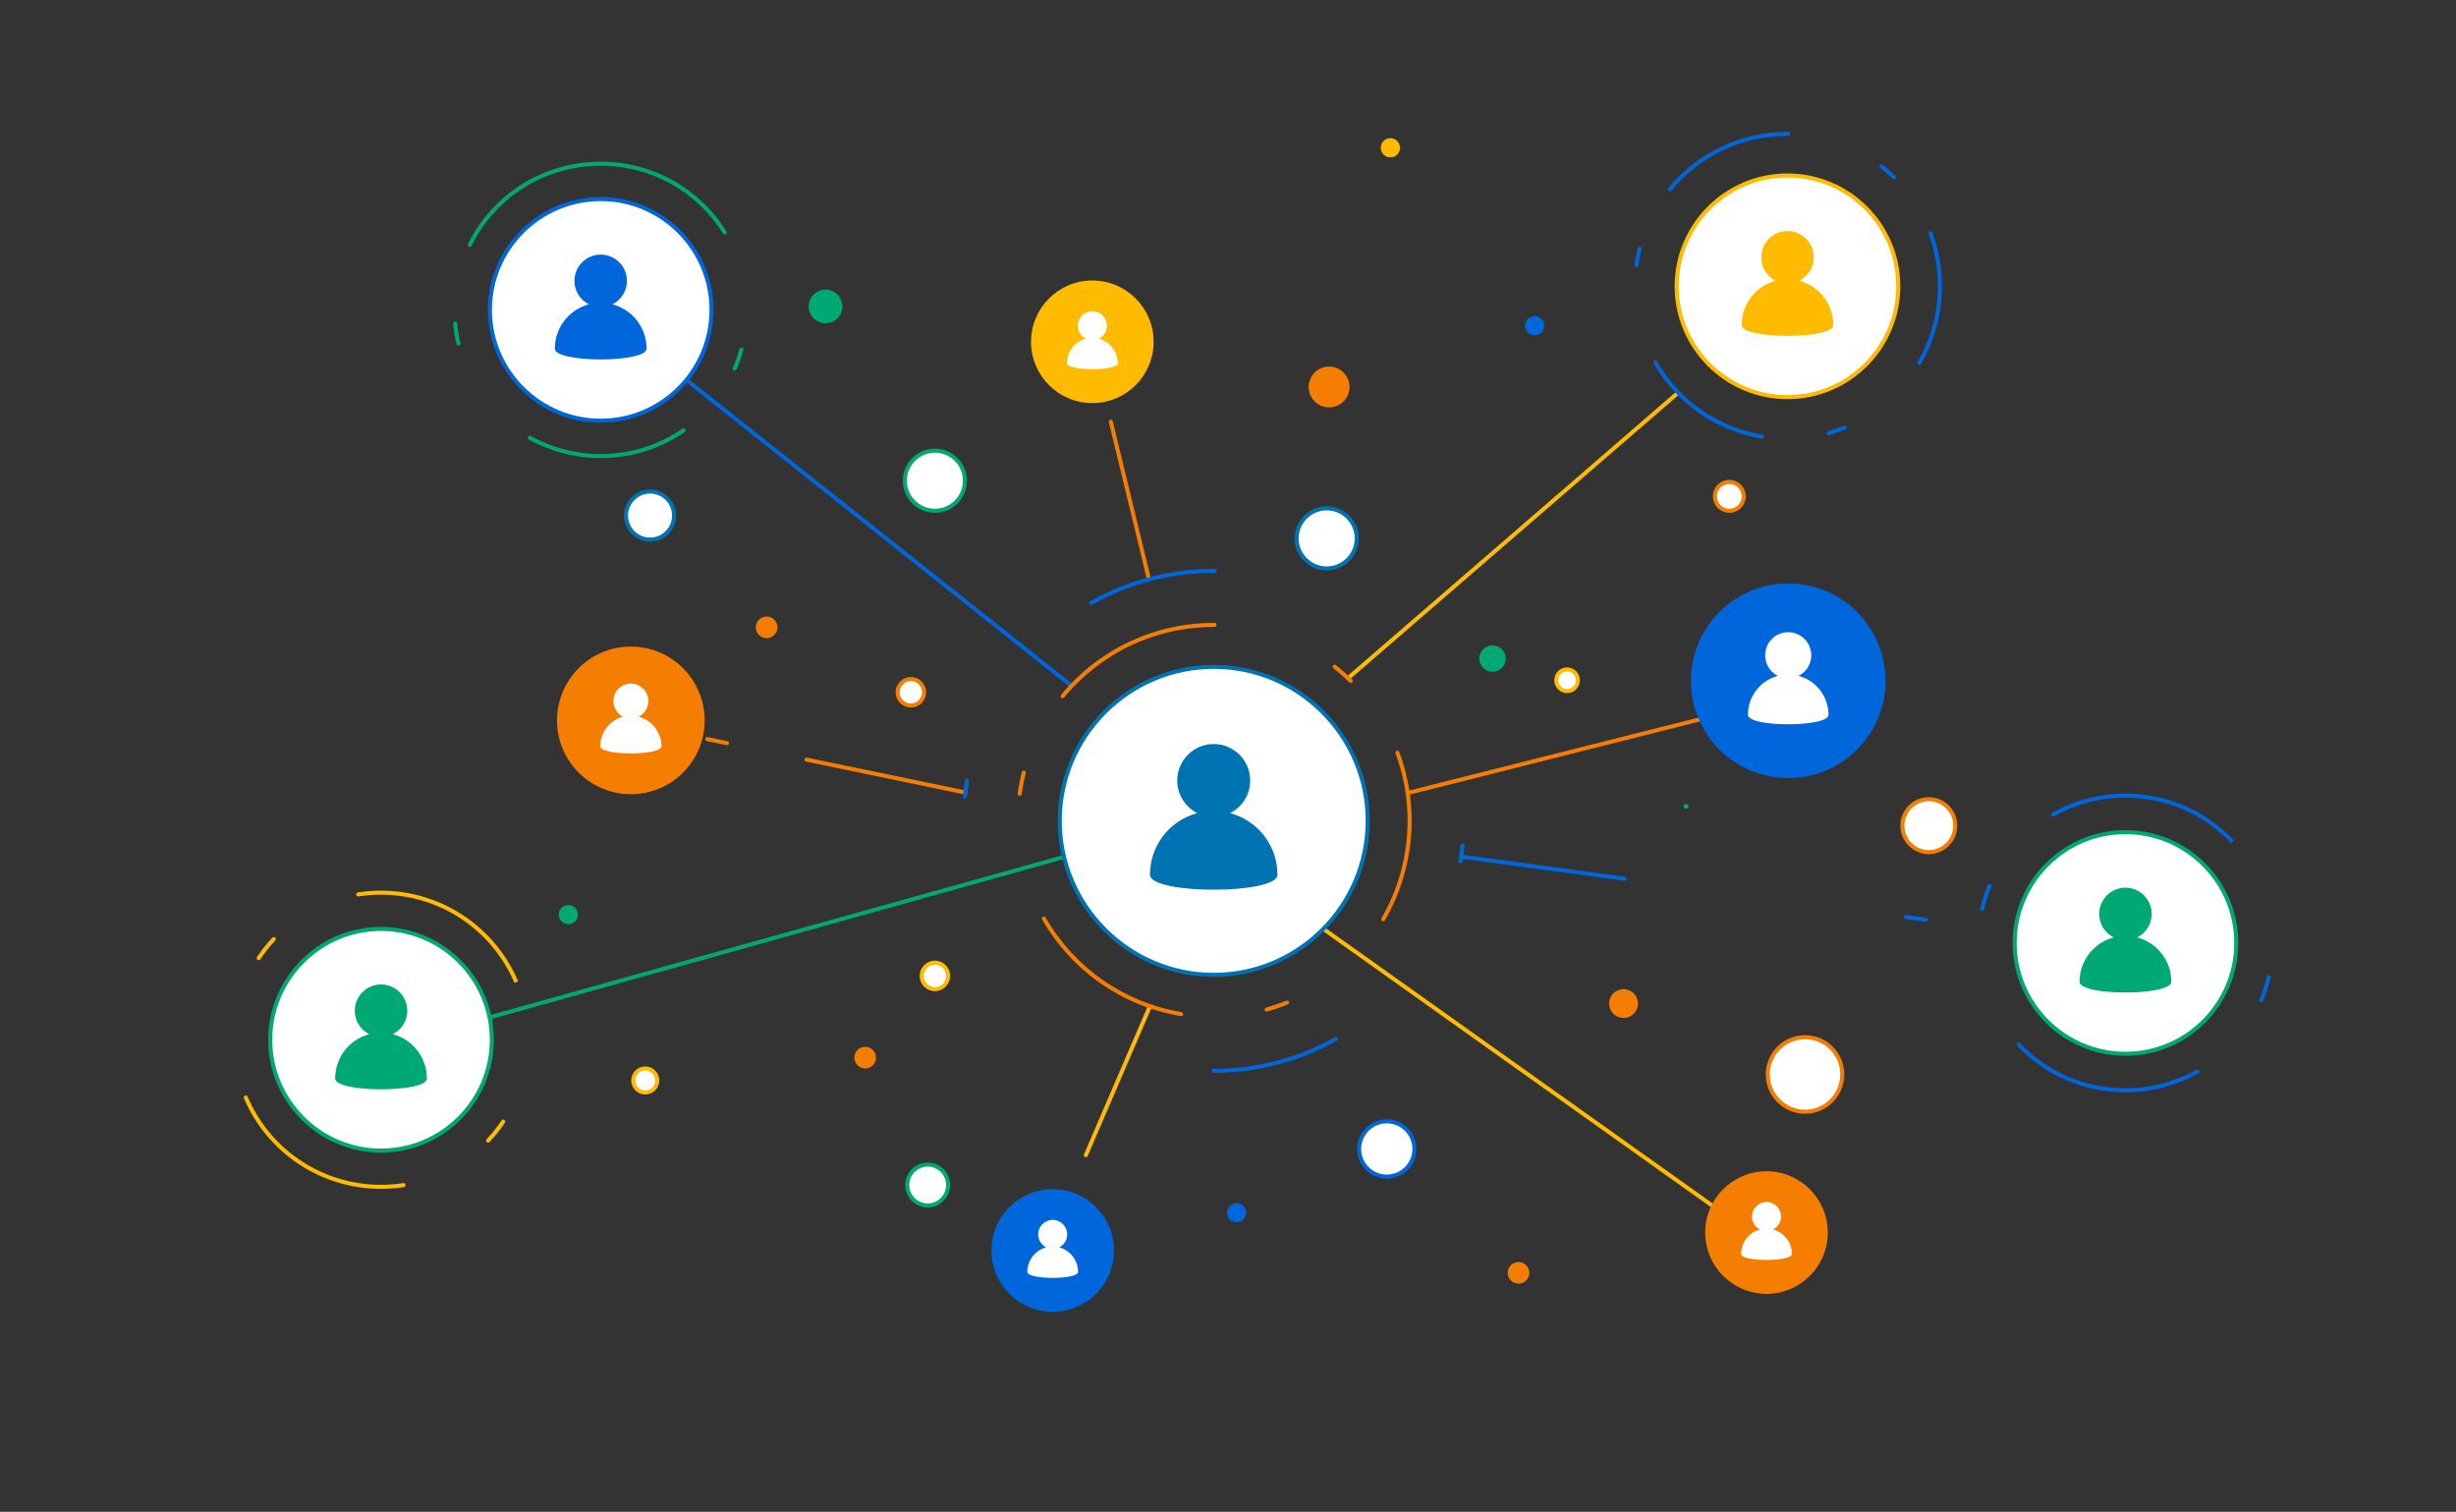 <?xml version="1.0" encoding="utf-8"?>
<!-- Generator: Adobe Illustrator 27.5.0, SVG Export Plug-In . SVG Version: 6.00 Build 0)  -->
<svg version="1.1" id="Layer_1" xmlns="http://www.w3.org/2000/svg" xmlns:xlink="http://www.w3.org/1999/xlink" x="0px" y="0px"
	 viewBox="0 0 2705 1665" style="enable-background:new 0 0 2705 1665;" xml:space="preserve">
<rect x="0" y="0" width="2705" height="1665" fill="#333333" stroke="none"/>
<g>
	<g>
		<path style="fill:#FFBB00;" d="M1484.619,749.193c-0.626,0-1.247-0.265-1.687-0.773c-0.807-0.931-0.705-2.342,0.226-3.149
			l363.294-314.168c0.931-0.813,2.342-0.706,3.149,0.225c0.807,0.932,0.706,2.342-0.225,3.148L1486.08,748.646
			C1485.657,749.013,1485.138,749.193,1484.619,749.193z"/>
	</g>
	<g>
		<path style="fill:#0066DB;" d="M2121.161,1015.185c-0.096,0-0.198-0.006-0.299-0.023l-22.131-3.013
			c-1.224-0.164-2.082-1.292-1.913-2.511c0.169-1.225,1.337-2.088,2.511-1.913l22.13,3.013c1.225,0.163,2.082,1.292,1.913,2.511
			C2123.22,1014.372,2122.261,1015.185,2121.161,1015.185z M1789.161,970.037c-0.096,0-0.198-0.005-0.299-0.023l-177.068-24.077
			c-1.224-0.163-2.082-1.292-1.913-2.511c0.164-1.219,1.23-2.128,2.511-1.913l177.068,24.078c1.224,0.163,2.082,1.292,1.913,2.511
			C1791.22,969.225,1790.261,970.037,1789.161,970.037z"/>
	</g>
	<g>
		<path style="fill:#00A873;" d="M541.706,1122.012c-0.977,0-1.873-0.649-2.15-1.631c-0.333-1.191,0.361-2.421,1.546-2.754
			l630.189-176.052c1.196-0.344,2.42,0.361,2.753,1.546c0.333,1.191-0.361,2.421-1.546,2.754L542.31,1121.928
			C542.107,1121.984,541.904,1122.012,541.706,1122.012z"/>
	</g>
	<g>
		<path style="fill:#0066DB;" d="M1180.375,757.658c-0.49,0-0.976-0.158-1.388-0.485L754.752,420.207
			c-0.965-0.767-1.128-2.173-0.361-3.137c0.773-0.971,2.184-1.123,3.138-0.361l424.235,336.965c0.964,0.767,1.129,2.172,0.361,3.137
			C1181.685,757.37,1181.03,757.658,1180.375,757.658z"/>
	</g>
	<g>
		<path style="fill:#FFBB00;" d="M1152.213,1376.001c-0.293,0-0.592-0.056-0.88-0.18c-1.134-0.491-1.659-1.806-1.174-2.934
			l8.385-19.484c0.491-1.14,1.794-1.665,2.934-1.173c1.134,0.49,1.659,1.806,1.173,2.934l-8.385,19.484
			C1153.9,1375.494,1153.076,1376.001,1152.213,1376.001z M1195.916,1274.444c-0.293,0-0.593-0.057-0.88-0.181
			c-1.134-0.49-1.659-1.806-1.174-2.934l70.635-164.146c0.491-1.134,1.8-1.67,2.934-1.174c1.134,0.491,1.659,1.806,1.174,2.934
			l-70.636,164.146C1197.603,1273.937,1196.779,1274.444,1195.916,1274.444z"/>
	</g>
	<g>
		<path style="fill:#F57E00;" d="M1063.211,875.048c-0.147,0-0.299-0.017-0.451-0.045l-174.986-36.226
			c-1.208-0.254-1.987-1.434-1.738-2.641c0.248-1.208,1.388-1.975,2.641-1.738l174.986,36.227c1.208,0.254,1.987,1.433,1.738,2.641
			C1065.18,874.32,1064.249,875.048,1063.211,875.048z M800.729,820.709c-0.147,0-0.299-0.017-0.451-0.045l-21.871-4.525
			c-1.207-0.254-1.986-1.434-1.737-2.641c0.248-1.202,1.416-1.964,2.641-1.738l21.871,4.526c1.208,0.254,1.987,1.433,1.738,2.641
			C802.698,819.981,801.767,820.709,800.729,820.709z"/>
	</g>
	<g>
		<path style="fill:#F57E00;" d="M1265.462,640.25c-1.01,0-1.924-0.689-2.172-1.71l-42.061-173.677
			c-0.288-1.196,0.446-2.404,1.648-2.697c1.179-0.265,2.404,0.452,2.697,1.648l42.061,173.677c0.288,1.196-0.446,2.404-1.648,2.697
			C1265.812,640.227,1265.637,640.25,1265.462,640.25z"/>
	</g>
	<g>
		<path style="fill:#F57E00;" d="M1552.528,875.048c-0.998,0-1.913-0.677-2.167-1.687c-0.299-1.196,0.424-2.409,1.62-2.714
			l416.973-105.135c1.185-0.31,2.415,0.423,2.714,1.619c0.299,1.197-0.423,2.409-1.62,2.715l-416.973,105.135
			C1552.89,875.026,1552.709,875.048,1552.528,875.048z"/>
	</g>
	<g>
		<path style="fill:#FFBB00;" d="M1925.122,1357.917c-0.451,0-0.902-0.136-1.292-0.412l-467.571-332.643
			c-1.01-0.717-1.241-2.11-0.531-3.114c0.728-1.016,2.133-1.23,3.115-0.531l467.571,332.643c1.01,0.716,1.241,2.11,0.53,3.115
			C1926.504,1357.589,1925.816,1357.917,1925.122,1357.917z"/>
	</g>
	<g>
		<path style="fill:#0066DB;" d="M2340.955,1203.002c-45.531,0-87.874-18.169-119.236-51.151c-0.841-0.886-0.897-2.376-0.022-3.228
			c0.88-0.852,2.201-0.926,3.058-0.068c0.051,0.05,0.265,0.282,0.31,0.338c30.403,31.966,71.594,49.639,115.89,49.639
			c27.373,0,54.385-7.031,78.118-20.331c1.089-0.604,2.443-0.22,3.041,0.852c0.604,1.078,0.22,2.438-0.852,3.041
			C2396.857,1195.774,2369.09,1203.002,2340.955,1203.002z M2490.436,1103.899c-0.288,0-0.587-0.056-0.869-0.175
			c-1.134-0.479-1.671-1.789-1.191-2.929c3.408-8.074,6.173-16.527,8.222-25.11c0.282-1.196,1.467-1.924,2.691-1.653
			c1.202,0.288,1.941,1.49,1.653,2.691c-2.104,8.82-4.948,17.504-8.447,25.81
			C2492.135,1103.386,2491.305,1103.899,2490.436,1103.899z M2183.039,1003.273c-0.169,0-0.339-0.023-0.514-0.062
			c-1.202-0.283-1.947-1.484-1.659-2.686c2.082-8.82,4.915-17.509,8.408-25.826c0.485-1.14,1.783-1.671,2.923-1.196
			c1.14,0.48,1.676,1.788,1.197,2.923c-3.397,8.097-6.151,16.55-8.183,25.127
			C2184.968,1002.579,2184.054,1003.273,2183.039,1003.273z M2457.195,928.552l1.659-1.501l-1.947,1.19
			c-30.504-32.095-71.702-49.768-116.002-49.768c-27.452,0-54.537,7.07-78.321,20.444c-1.061,0.615-2.432,0.225-3.042-0.852
			c-0.604-1.078-0.226-2.438,0.852-3.042c24.45-13.751,52.291-21.019,80.51-21.019c45.536,0,87.885,18.17,119.241,51.157
			l-1.292,1.891L2457.195,928.552z"/>
	</g>
	<g>
		<g>
			<path style="fill:#FFFFFF;" d="M2340.934,916.45L2340.934,916.45c-67.41,0-122.054,54.645-122.054,122.054
				c0,67.408,54.644,122.054,122.054,122.054l0,0c67.407,0,122.054-54.646,122.054-122.054
				C2462.987,971.095,2408.341,916.45,2340.934,916.45z"/>
			<path style="fill:#00A873;" d="M2340.933,1162.792c-68.531,0-124.286-55.755-124.286-124.286
				c0-68.537,55.755-124.292,124.286-124.292c68.537,0,124.292,55.755,124.292,124.292
				C2465.225,1107.037,2409.469,1162.792,2340.933,1162.792z M2340.933,918.684c-66.07,0-119.817,53.752-119.817,119.823
				c0,66.07,53.747,119.817,119.817,119.817c66.07,0,119.823-53.747,119.823-119.817
				C2460.755,972.436,2407.003,918.684,2340.933,918.684z"/>
		</g>
		<path style="fill:#00A873;" d="M2353.89,1032.376c9.505-4.752,15.97-14.532,15.97-25.805c0-15.969-12.986-28.954-28.954-28.954
			c-15.914,0-28.899,12.985-28.899,28.954c0,11.272,6.465,21.053,15.914,25.805c-21.604,5.692-37.519,25.418-37.519,48.847
			c0,15.803,101.064,15.803,101.064,0C2391.465,1057.794,2375.496,1038.067,2353.89,1032.376z"/>
	</g>
	<g>
		<path style="fill:#FFBB00;" d="M419.728,1309.322c-65.839,0-125.121-39.11-151.027-99.628c-0.485-1.134-0.011-2.561,1.123-3.047
			c1.139-0.485,2.398-0.079,2.883,1.055l-2.054,0.88l2.128-0.705c25.228,58.932,82.897,96.976,146.947,96.976
			c8.16,0,16.387-0.638,24.45-1.896c1.264-0.186,2.359,0.644,2.551,1.862c0.192,1.219-0.643,2.359-1.862,2.55
			C436.572,1308.667,428.119,1309.322,419.728,1309.322z M537.565,1258.408c-0.547,0-1.1-0.203-1.529-0.61
			c-0.903-0.847-0.942-2.257-0.096-3.154c6.016-6.393,11.539-13.339,16.42-20.635c0.683-1.027,2.071-1.292,3.098-0.615
			c1.027,0.682,1.304,2.071,0.615,3.098c-5.016,7.505-10.693,14.643-16.883,21.211
			C538.75,1258.171,538.157,1258.408,537.565,1258.408z M566.67,1082.666l2.071-0.841l-2.218,0.485
			c-25.228-58.938-82.897-96.981-146.947-96.981c-8.244,0-16.55,0.649-24.687,1.93c-1.247,0.181-2.365-0.643-2.556-1.857
			c-0.192-1.219,0.638-2.364,1.857-2.556c8.368-1.315,16.911-1.986,25.387-1.986c65.845,0,125.121,39.109,151.027,99.633
			l-1.862,1.331L566.67,1082.666z M284.952,1057.37c-0.429,0-0.857-0.124-1.241-0.378c-1.027-0.683-1.304-2.071-0.615-3.098
			c5.01-7.516,10.676-14.66,16.843-21.234c0.846-0.902,2.257-0.931,3.16-0.101c0.897,0.846,0.942,2.257,0.101,3.159
			c-5.998,6.394-11.516,13.345-16.392,20.658C286.38,1057.02,285.674,1057.37,284.952,1057.37z"/>
	</g>
	<g>
		<g>
			<path style="fill:#FFFFFF;" d="M419.651,1023.038L419.651,1023.038c-67.409,0-122.054,54.646-122.054,122.054
				c0,67.408,54.644,122.054,122.054,122.054l0,0c67.408,0,122.054-54.645,122.054-122.054
				C541.705,1077.684,487.059,1023.038,419.651,1023.038z"/>
			<path style="fill:#00A873;" d="M419.649,1269.383c-68.531,0-124.286-55.755-124.286-124.292
				c0-68.53,55.755-124.286,124.286-124.286c68.536,0,124.291,55.755,124.291,124.286
				C543.941,1213.627,488.185,1269.383,419.649,1269.383z M419.649,1025.274c-66.071,0-119.818,53.747-119.818,119.817
				c0,66.071,53.747,119.823,119.818,119.823c66.07,0,119.823-53.753,119.823-119.823
				C539.472,1079.021,485.719,1025.274,419.649,1025.274z"/>
		</g>
		<path style="fill:#00A873;" d="M432.608,1138.964c9.504-4.752,15.97-14.533,15.97-25.805c0-15.969-12.986-28.954-28.954-28.954
			c-15.914,0-28.899,12.985-28.899,28.954c0,11.272,6.465,21.052,15.914,25.805c-21.604,5.691-37.518,25.418-37.518,48.846
			c0,15.803,101.063,15.803,101.063,0C470.182,1164.382,454.214,1144.656,432.608,1138.964z"/>
	</g>
	<g>
		<path style="fill:#00A873;" d="M661.597,504.503c-27.734,0-55.123-7.082-79.207-20.472c-1.078-0.598-1.467-1.958-0.869-3.036
			c0.593-1.083,1.952-1.473,3.036-0.869c23.423,13.023,50.062,19.908,77.04,19.908c32.361,0,63.492-9.672,90.03-27.976
			c1.016-0.689,2.404-0.446,3.109,0.57c0.7,1.016,0.446,2.41-0.57,3.109C726.877,494.555,694.866,504.503,661.597,504.503z
			 M809.086,408.154c-0.299,0-0.604-0.062-0.897-0.192c-1.128-0.491-1.642-1.811-1.145-2.94c2.951-6.732,5.445-13.701,7.409-20.715
			c0.333-1.185,1.546-1.879,2.754-1.546c1.185,0.333,1.879,1.563,1.546,2.753c-2.015,7.212-4.582,14.383-7.624,21.301
			C810.761,407.657,809.943,408.154,809.086,408.154z M504.887,380.556c-1.016,0-1.93-0.694-2.172-1.721
			c-1.727-7.296-2.951-14.812-3.645-22.334c-0.113-1.224,0.79-2.314,2.02-2.426c1.253-0.107,2.314,0.79,2.426,2.02
			c0.677,7.313,1.868,14.62,3.544,21.713c0.282,1.202-0.457,2.404-1.659,2.686C505.226,380.533,505.057,380.556,504.887,380.556z
			 M517.398,271.838c-0.339,0-0.677-0.073-0.993-0.237c-1.106-0.548-1.557-1.891-1.004-2.991
			c27.818-55.857,83.839-90.56,146.196-90.56c56.659,0,108.442,28.716,138.511,76.82c0.655,1.049,0.333,2.426-0.711,3.081
			c-1.043,0.637-2.431,0.333-3.081-0.711c-29.246-46.789-79.607-74.72-134.719-74.72c-60.654,0-115.139,33.749-142.201,88.077
			C519.006,271.381,518.216,271.838,517.398,271.838z"/>
	</g>
	<g>
		<g>
			<path style="fill:#FFFFFF;" d="M661.598,219.221L661.598,219.221c-67.41,0-122.054,54.645-122.054,122.054
				c0,67.408,54.644,122.054,122.054,122.054l0,0c67.407,0,122.054-54.645,122.054-122.054
				C783.651,273.866,729.005,219.221,661.598,219.221z"/>
			<path style="fill:#0066DB;" d="M661.597,465.563c-68.53,0-124.286-55.755-124.286-124.286
				c0-68.537,55.755-124.292,124.286-124.292c68.536,0,124.292,55.755,124.292,124.292
				C785.889,409.807,730.133,465.563,661.597,465.563z M661.597,221.454c-66.071,0-119.817,53.752-119.817,119.823
				c0,66.07,53.746,119.817,119.817,119.817s119.823-53.747,119.823-119.817C781.419,275.206,727.667,221.454,661.597,221.454z"/>
		</g>
		<path style="fill:#0066DB;" d="M674.555,335.147c9.505-4.752,15.97-14.533,15.97-25.805c0-15.969-12.986-28.954-28.954-28.954
			c-15.914,0-28.899,12.985-28.899,28.954c0,11.272,6.465,21.053,15.914,25.805c-21.605,5.691-37.519,25.418-37.519,48.846
			c0,15.803,101.063,15.803,101.063,0C712.129,360.565,696.161,340.838,674.555,335.147z"/>
	</g>
	<g>
		<path style="fill:#0066DB;" d="M1940.735,483.129c-0.118,0-0.243-0.012-0.367-0.034c-50.197-8.408-93.635-38.63-119.174-82.908
			c-0.615-1.072-0.249-2.438,0.818-3.053c1.083-0.615,2.438-0.248,3.052,0.818c24.867,43.121,67.166,72.548,116.037,80.741
			c1.219,0.203,2.042,1.354,1.834,2.567C1942.755,482.356,1941.807,483.129,1940.735,483.129z M2014.034,479.246
			c-0.976,0-1.873-0.649-2.15-1.631c-0.333-1.191,0.361-2.421,1.546-2.754c5.801-1.62,11.607-3.6,17.272-5.88
			c1.163-0.474,2.444,0.096,2.906,1.236c0.463,1.145-0.09,2.449-1.235,2.906c-5.818,2.342-11.782,4.374-17.735,6.038
			C2014.435,479.218,2014.231,479.246,2014.034,479.246z M2113.904,401.879c-0.384,0-0.773-0.096-1.123-0.305
			c-1.067-0.62-1.428-1.986-0.807-3.053c14.643-25.155,22.385-53.933,22.39-83.224c0-19.829-3.465-39.212-10.292-57.618
			c-0.429-1.157,0.158-2.444,1.314-2.872c1.168-0.435,2.444,0.158,2.872,1.315c7.014,18.908,10.574,38.816,10.574,59.175
			c-0.006,30.081-7.957,59.638-23,85.47C2115.422,401.479,2114.671,401.879,2113.904,401.879z M1802.365,294.312
			c-0.102,0-0.203-0.005-0.31-0.023c-1.219-0.169-2.071-1.298-1.901-2.522c0.863-6.19,2.071-12.375,3.589-18.384
			c0.31-1.191,1.552-1.896,2.714-1.62c1.197,0.305,1.919,1.518,1.62,2.714c-1.484,5.852-2.658,11.878-3.499,17.91
			C1804.425,293.506,1803.465,294.312,1802.365,294.312z M1839.122,210.71c-0.503,0-1.005-0.169-1.422-0.514
			c-0.954-0.784-1.083-2.189-0.299-3.143c32.479-39.341,80.329-61.906,131.283-61.906l0.66,0.006c1.235,0,2.234,0.998,2.234,2.234
			c0,1.236-0.999,2.234-2.234,2.234l-0.717-0.006c-49.56,0-96.151,21.973-127.784,60.281
			C1840.402,210.434,1839.765,210.71,1839.122,210.71z M2086.182,197.574c-0.565,0-1.129-0.214-1.563-0.637
			c-4.345-4.26-8.961-8.306-13.712-12.03c-0.971-0.762-1.14-2.167-0.384-3.137c0.767-0.976,2.172-1.129,3.137-0.384
			c4.881,3.826,9.621,7.984,14.084,12.358c0.88,0.863,0.897,2.279,0.033,3.16C2087.339,197.348,2086.763,197.574,2086.182,197.574z"
			/>
	</g>
	<g>
		<g>
			<path style="fill:#FFFFFF;" d="M1968.688,193.243L1968.688,193.243c-67.41,0-122.054,54.645-122.054,122.054
				c0,67.409,54.644,122.054,122.054,122.054l0,0c67.407,0,122.054-54.646,122.054-122.054
				C2090.741,247.889,2036.095,193.243,1968.688,193.243z"/>
			<path style="fill:#FFBB00;" d="M1968.689,439.584c-68.536,0-124.292-55.755-124.292-124.286
				c0-68.537,55.756-124.292,124.292-124.292c68.53,0,124.286,55.756,124.286,124.292
				C2092.975,383.828,2037.22,439.584,1968.689,439.584z M1968.689,195.475c-66.071,0-119.823,53.752-119.823,119.823
				c0,66.07,53.752,119.817,119.823,119.817c66.07,0,119.817-53.747,119.817-119.817
				C2088.506,249.227,2034.76,195.475,1968.689,195.475z"/>
		</g>
		<path style="fill:#FFBB00;" d="M1981.645,309.168c9.504-4.752,15.97-14.532,15.97-25.804c0-15.969-12.986-28.954-28.954-28.954
			c-15.914,0-28.899,12.985-28.899,28.954c0,11.272,6.465,21.053,15.913,25.804c-21.604,5.691-37.519,25.418-37.519,48.847
			c0,15.803,101.063,15.803,101.063,0C2019.219,334.586,2003.25,314.86,1981.645,309.168z"/>
	</g>
	<g>
		<path style="fill:#F57E00;" d="M694.782,712.084L694.782,712.084c-44.903,0-81.302,36.4-81.302,81.303
			c0,44.902,36.399,81.303,81.302,81.303l0,0c44.902,0,81.303-36.401,81.303-81.303
			C776.085,748.484,739.684,712.084,694.782,712.084z"/>
		<path style="fill:#FFFFFF;" d="M703.414,789.304c6.331-3.165,10.638-9.68,10.638-17.189c0-10.638-8.65-19.287-19.287-19.287
			c-10.601,0-19.251,8.65-19.251,19.287c0,7.509,4.307,14.023,10.601,17.189c-14.391,3.791-24.992,16.932-24.992,32.538
			c0,10.527,67.321,10.527,67.321,0C728.443,806.236,717.806,793.095,703.414,789.304z"/>
	</g>
	<g>
		<path style="fill:#FFBB00;" d="M1203.077,308.919L1203.077,308.919c-37.284,0-67.508,30.224-67.508,67.508
			s30.224,67.508,67.508,67.508l0,0c37.283,0,67.508-30.224,67.508-67.508S1240.359,308.919,1203.077,308.919z"/>
		<path style="fill:#FFFFFF;" d="M1210.243,373.037c5.257-2.628,8.832-8.038,8.832-14.272c0-8.832-7.182-16.015-16.014-16.015
			c-8.802,0-15.985,7.182-15.985,16.015c0,6.235,3.576,11.644,8.802,14.272c-11.949,3.148-20.751,14.059-20.751,27.017
			c0,8.741,55.898,8.741,55.898,0C1231.025,387.096,1222.193,376.185,1210.243,373.037z"/>
	</g>
	<g>
		<path style="fill:#0066DB;" d="M1159.41,1309.649L1159.41,1309.649c-37.284,0-67.508,30.224-67.508,67.508
			c0,37.283,30.224,67.508,67.508,67.508l0,0c37.283,0,67.508-30.225,67.508-67.508
			C1226.918,1339.873,1196.693,1309.649,1159.41,1309.649z"/>
		<path style="fill:#FFFFFF;" d="M1166.577,1373.767c5.257-2.628,8.833-8.038,8.833-14.272c0-8.833-7.183-16.014-16.015-16.014
			c-8.802,0-15.984,7.182-15.984,16.014c0,6.235,3.575,11.644,8.802,14.272c-11.95,3.148-20.752,14.059-20.752,27.017
			c0,8.741,55.898,8.741,55.898,0C1187.359,1387.826,1178.527,1376.915,1166.577,1373.767z"/>
	</g>
	<g>
		<path style="fill:#F57E00;" d="M1945.577,1289.924L1945.577,1289.924c-37.284,0-67.508,30.224-67.508,67.508
			c0,37.283,30.224,67.508,67.508,67.508l0,0c37.283,0,67.508-30.224,67.508-67.508
			C2013.086,1320.148,1982.86,1289.924,1945.577,1289.924z"/>
		<path style="fill:#FFFFFF;" d="M1952.744,1354.042c5.257-2.628,8.833-8.038,8.833-14.273c0-8.832-7.183-16.015-16.015-16.015
			c-8.802,0-15.984,7.182-15.984,16.015c0,6.235,3.576,11.644,8.802,14.273c-11.95,3.148-20.752,14.059-20.752,27.017
			c0,8.741,55.898,8.741,55.898,0C1973.526,1368.101,1964.694,1357.19,1952.744,1354.042z"/>
	</g>
	<g>
		<path style="fill:#0066DB;" d="M1969.504,642.528L1969.504,642.528c-59.208,0-107.203,47.996-107.203,107.203
			c0,59.207,47.995,107.203,107.203,107.203l0,0c59.206,0,107.203-47.997,107.203-107.203
			C2076.707,690.524,2028.71,642.528,1969.504,642.528z"/>
		<path style="fill:#FFFFFF;" d="M1980.884,744.349c8.348-4.174,14.027-12.764,14.027-22.665c0-14.026-11.406-25.431-25.431-25.431
			c-13.978,0-25.383,11.405-25.383,25.431c0,9.9,5.679,18.491,13.977,22.665c-18.975,4.999-32.954,22.325-32.954,42.903
			c0,13.88,88.767,13.88,88.767,0C2013.887,766.674,1999.861,749.347,1980.884,744.349z"/>
	</g>
	<path style="fill:#F57E00;" d="M1486.345,426.168c0,12.428-10.075,22.503-22.502,22.503c-12.428,0-22.503-10.075-22.503-22.503
		c0-12.428,10.075-22.502,22.503-22.502C1476.27,403.666,1486.345,413.741,1486.345,426.168z"/>
	<path style="fill:#F57E00;" d="M964.814,1164.783c0,6.579-5.334,11.913-11.913,11.913s-11.913-5.334-11.913-11.913
		c0-6.58,5.333-11.913,11.913-11.913S964.814,1158.204,964.814,1164.783z"/>
	<path style="fill:#F57E00;" d="M856.272,690.905c0,6.58-5.334,11.913-11.913,11.913c-6.58,0-11.913-5.334-11.913-11.913
		c0-6.579,5.334-11.913,11.913-11.913C850.938,678.992,856.272,684.326,856.272,690.905z"/>
	<path style="fill:#F57E00;" d="M1804.028,1105.218c0,8.772-7.112,15.884-15.884,15.884c-8.773,0-15.884-7.112-15.884-15.884
		c0-8.773,7.111-15.885,15.884-15.885C1796.917,1089.333,1804.028,1096.445,1804.028,1105.218z"/>
	<path style="fill:#00A873;" d="M1859.623,888.133c0,1.462-1.185,2.648-2.648,2.648c-1.462,0-2.647-1.185-2.647-2.648
		c0-1.462,1.186-2.648,2.647-2.648C1858.438,885.486,1859.623,886.672,1859.623,888.133z"/>
	<path style="fill:#00A873;" d="M1658.424,725.321c0,8.041-6.52,14.56-14.561,14.56s-14.56-6.519-14.56-14.56
		c0-8.042,6.519-14.561,14.56-14.561S1658.424,717.279,1658.424,725.321z"/>
	<circle style="fill:#0066DB;" cx="1690.192" cy="358.66" r="10.59"/>
	<circle style="fill:#00A873;" cx="909.219" cy="337.481" r="18.532"/>
	<path style="fill:#00A873;" d="M636.54,1007.265c0,5.848-4.741,10.589-10.59,10.589c-5.848,0-10.59-4.741-10.59-10.589
		c0-5.849,4.742-10.59,10.59-10.59C631.799,996.676,636.54,1001.416,636.54,1007.265z"/>
	<path style="fill:#0066DB;" d="M1372.508,1335.538c0,5.848-4.741,10.589-10.59,10.589c-5.849,0-10.59-4.741-10.59-10.589
		c0-5.849,4.741-10.59,10.59-10.59C1367.767,1324.949,1372.508,1329.69,1372.508,1335.538z"/>
	
		<ellipse transform="matrix(0.214 -0.977 0.977 0.214 -56.323 2736.055)" style="fill:#F57E00;" cx="1672.984" cy="1403.046" rx="11.913" ry="11.913"/>
	<circle style="fill:#FFBB00;" cx="1531.35" cy="162.755" r="10.59"/>
	<g>
		
			<ellipse transform="matrix(0.924 -0.383 0.383 0.924 -64.203 770.478)" style="fill:#FFFFFF;" cx="1904.628" cy="546.624" rx="15.884" ry="15.884"/>
		<path style="fill:#F57E00;" d="M1904.628,564.745c-9.988,0-18.119-8.132-18.119-18.119s8.131-18.118,18.119-18.118
			s18.119,8.131,18.119,18.118S1914.615,564.745,1904.628,564.745z M1904.628,532.976c-7.528,0-13.65,6.122-13.65,13.65
			c0,7.528,6.122,13.65,13.65,13.65c7.527,0,13.65-6.122,13.65-13.65C1918.277,539.099,1912.155,532.976,1904.628,532.976z"/>
	</g>
	<g>
		<path style="fill:#FFFFFF;" d="M723.903,1189.933c0,7.311-5.926,13.237-13.237,13.237s-13.237-5.927-13.237-13.237
			c0-7.31,5.927-13.236,13.237-13.236S723.903,1182.623,723.903,1189.933z"/>
		<path style="fill:#FFBB00;" d="M710.666,1205.406c-8.532,0-15.472-6.94-15.472-15.472s6.94-15.472,15.472-15.472
			c8.532,0,15.472,6.94,15.472,15.472S719.198,1205.406,710.666,1205.406z M710.666,1178.93c-6.066,0-11.003,4.937-11.003,11.003
			s4.937,11.003,11.003,11.003c6.066,0,11.003-4.937,11.003-11.003S716.732,1178.93,710.666,1178.93z"/>
	</g>
	<g>
		<path style="fill:#FFFFFF;" d="M1044.235,1305.093c0,12.428-10.075,22.502-22.502,22.502c-12.428,0-22.503-10.075-22.503-22.502
			s10.075-22.502,22.503-22.502C1034.16,1282.591,1044.235,1292.666,1044.235,1305.093z"/>
		<path style="fill:#00A873;" d="M1021.731,1329.833c-13.639,0-24.738-11.099-24.738-24.737c0-13.639,11.099-24.738,24.738-24.738
			c13.638,0,24.737,11.099,24.737,24.738C1046.469,1318.734,1035.369,1329.833,1021.731,1329.833z M1021.731,1284.827
			c-11.178,0-20.268,9.091-20.268,20.269c0,11.178,9.09,20.269,20.268,20.269c11.178,0,20.269-9.091,20.269-20.269
			C1042,1293.917,1032.909,1284.827,1021.731,1284.827z"/>
	</g>
	<g>
		<circle style="fill:#FFFFFF;" cx="715.961" cy="567.802" r="26.474"/>
		<path style="fill:#0073B3;" d="M715.958,596.513c-15.828,0-28.705-12.882-28.705-28.71c0-15.828,12.877-28.71,28.705-28.71
			c15.828,0,28.71,12.882,28.71,28.71C744.669,583.631,731.786,596.513,715.958,596.513z M715.958,543.562
			c-13.362,0-24.235,10.873-24.235,24.241c0,13.367,10.873,24.241,24.235,24.241c13.368,0,24.241-10.874,24.241-24.241
			C740.199,554.436,729.326,543.562,715.958,543.562z"/>
	</g>
	<g>
		<path style="fill:#FFFFFF;" d="M1062.766,529.416c0,18.276-14.816,33.092-33.092,33.092c-18.276,0-33.093-14.816-33.093-33.092
			c0-18.276,14.816-33.092,33.093-33.092C1047.951,496.323,1062.766,511.139,1062.766,529.416z"/>
		<path style="fill:#00A873;" d="M1029.676,564.745c-19.479,0-35.329-15.851-35.329-35.329c0-19.479,15.851-35.329,35.329-35.329
			s35.323,15.85,35.323,35.329C1064.999,548.894,1049.155,564.745,1029.676,564.745z M1029.676,498.556
			c-17.018,0-30.86,13.841-30.86,30.86s13.842,30.86,30.86,30.86c17.012,0,30.854-13.841,30.854-30.86
			S1046.689,498.556,1029.676,498.556z"/>
	</g>
	<g>
		<path style="fill:#FFFFFF;" d="M1494.287,592.952c0,18.277-14.816,33.092-33.092,33.092s-33.092-14.816-33.092-33.092
			c0-18.276,14.816-33.092,33.092-33.092S1494.287,574.676,1494.287,592.952z"/>
		<path style="fill:#0073B3;" d="M1461.196,628.282c-19.479,0-35.329-15.851-35.329-35.329c0-19.479,15.85-35.329,35.329-35.329
			c19.479,0,35.323,15.85,35.323,35.329C1496.519,612.431,1480.675,628.282,1461.196,628.282z M1461.196,562.093
			c-17.018,0-30.86,13.841-30.86,30.86c0,17.018,13.842,30.86,30.86,30.86c17.012,0,30.854-13.841,30.854-30.86
			C1492.05,575.934,1478.208,562.093,1461.196,562.093z"/>
	</g>
	<g>
		<path style="fill:#FFFFFF;" d="M2153.481,909.313c0,16.083-13.038,29.121-29.121,29.121c-16.083,0-29.121-13.038-29.121-29.121
			c0-16.083,13.038-29.121,29.121-29.121C2140.442,880.191,2153.481,893.229,2153.481,909.313z"/>
		<path style="fill:#F57E00;" d="M2124.36,940.667c-17.289,0-31.357-14.067-31.357-31.356c0-17.289,14.067-31.357,31.357-31.357
			s31.356,14.068,31.356,31.357C2155.716,926.6,2141.649,940.667,2124.36,940.667z M2124.36,882.423
			c-14.829,0-26.887,12.058-26.887,26.887c0,14.829,12.058,26.887,26.887,26.887c14.829,0,26.887-12.058,26.887-26.887
			C2151.248,894.482,2139.189,882.423,2124.36,882.423z"/>
	</g>
	<g>
		<path style="fill:#FFFFFF;" d="M2029.055,1183.315c0,22.662-18.372,41.034-41.034,41.034c-22.662,0-41.034-18.372-41.034-41.034
			c0-22.663,18.372-41.035,41.034-41.035C2010.683,1142.28,2029.055,1160.652,2029.055,1183.315z"/>
		<path style="fill:#F57E00;" d="M1988.021,1226.583c-23.857,0-43.268-19.411-43.268-43.268s19.411-43.268,43.268-43.268
			s43.268,19.411,43.268,43.268S2011.879,1226.583,1988.021,1226.583z M1988.021,1144.515c-21.397,0-38.8,17.403-38.8,38.8
			s17.403,38.799,38.8,38.799s38.799-17.402,38.799-38.799S2009.418,1144.515,1988.021,1144.515z"/>
	</g>
	<g>
		<path style="fill:#FFFFFF;" d="M1557.823,1265.383c0,16.814-13.631,30.445-30.445,30.445c-16.814,0-30.444-13.631-30.444-30.445
			c0-16.814,13.631-30.444,30.444-30.444C1544.193,1234.938,1557.823,1248.569,1557.823,1265.383z"/>
		<path style="fill:#0066DB;" d="M1527.379,1298.065c-18.017,0-32.677-14.66-32.677-32.683c0-18.017,14.66-32.677,32.677-32.677
			s32.677,14.66,32.677,32.677C1560.056,1283.405,1545.396,1298.065,1527.379,1298.065z M1527.379,1237.174
			c-15.557,0-28.208,12.651-28.208,28.208s12.651,28.213,28.208,28.213s28.208-12.656,28.208-28.213
			S1542.936,1237.174,1527.379,1237.174z"/>
	</g>
	<g>
		<path style="fill:#FFFFFF;" d="M1044.235,1074.773c0,8.041-6.519,14.56-14.56,14.56c-8.042,0-14.561-6.519-14.561-14.56
			c0-8.042,6.519-14.56,14.561-14.56C1037.716,1060.212,1044.235,1066.731,1044.235,1074.773z"/>
		<path style="fill:#FFBB00;" d="M1029.676,1091.57c-9.26,0-16.799-7.539-16.799-16.799c0-9.259,7.539-16.792,16.799-16.792
			c9.259,0,16.792,7.533,16.792,16.792C1046.469,1084.031,1038.936,1091.57,1029.676,1091.57z M1029.676,1062.448
			c-6.8,0-12.329,5.53-12.329,12.324c0,6.8,5.53,12.329,12.329,12.329c6.793,0,12.324-5.53,12.324-12.329
			C1042,1067.978,1036.469,1062.448,1029.676,1062.448z"/>
	</g>
	<g>
		<path style="fill:#FFFFFF;" d="M1017.761,762.383c0,8.042-6.519,14.561-14.56,14.561c-8.042,0-14.561-6.519-14.561-14.561
			c0-8.041,6.519-14.56,14.561-14.56C1011.242,747.823,1017.761,754.342,1017.761,762.383z"/>
		<path style="fill:#F57E00;" d="M1003.2,779.179c-9.26,0-16.792-7.533-16.792-16.793c0-9.259,7.533-16.798,16.792-16.798
			c9.26,0,16.793,7.539,16.793,16.798C1019.993,771.646,1012.46,779.179,1003.2,779.179z M1003.2,750.057
			c-6.793,0-12.324,5.53-12.324,12.329c0,6.794,5.53,12.324,12.324,12.324c6.794,0,12.323-5.53,12.323-12.324
			C1015.524,755.587,1009.994,750.057,1003.2,750.057z"/>
	</g>
	<g>
		<path style="fill:#FFFFFF;" d="M1737.844,749.147c0,6.58-5.334,11.913-11.913,11.913s-11.913-5.333-11.913-11.913
			c0-6.58,5.334-11.913,11.913-11.913S1737.844,742.567,1737.844,749.147z"/>
		<path style="fill:#FFBB00;" d="M1725.929,763.295c-7.798,0-14.146-6.348-14.146-14.147c0-7.804,6.348-14.152,14.146-14.152
			c7.804,0,14.152,6.348,14.152,14.152C1740.081,756.946,1733.733,763.295,1725.929,763.295z M1725.929,739.466
			c-5.338,0-9.677,4.345-9.677,9.682c0,5.339,4.339,9.677,9.677,9.677c5.338,0,9.683-4.339,9.683-9.677
			C1735.612,743.81,1731.267,739.466,1725.929,739.466z"/>
	</g>
	<g>
		<path style="fill:#F57E00;" d="M1300.853,1119.044c-0.119,0-0.243-0.011-0.367-0.033
			c-64.315-10.772-119.964-49.493-152.686-106.23c-0.615-1.072-0.248-2.438,0.818-3.053c1.089-0.621,2.438-0.249,3.053,0.818
			c32.051,55.575,86.559,93.505,149.549,104.063c1.219,0.203,2.042,1.354,1.834,2.567
			C1302.873,1118.271,1301.925,1119.044,1300.853,1119.044z M1395.035,1114.056c-0.976,0-1.873-0.644-2.15-1.631
			c-0.333-1.19,0.361-2.42,1.546-2.753c7.545-2.111,15.032-4.661,22.266-7.584c1.134-0.474,2.443,0.096,2.906,1.235
			c0.462,1.14-0.091,2.444-1.236,2.906c-7.38,2.985-15.032,5.586-22.729,7.742
			C1395.436,1114.028,1395.233,1114.056,1395.035,1114.056z M1523.373,1014.643c-0.384,0-0.767-0.096-1.123-0.305
			c-1.067-0.621-1.428-1.986-0.807-3.053c18.88-32.434,28.856-69.529,28.851-107.268c0-25.55-4.463-50.536-13.266-74.258
			c-0.429-1.157,0.158-2.443,1.315-2.872c1.174-0.429,2.443,0.164,2.872,1.315c8.989,24.224,13.549,49.735,13.549,75.815
			c0.005,38.528-10.18,76.396-29.461,109.513C1524.891,1014.242,1524.141,1014.643,1523.373,1014.643z M1123.063,876.414
			c-0.102,0-0.203-0.006-0.305-0.023c-1.224-0.169-2.076-1.298-1.907-2.516c1.094-7.917,2.641-15.845,4.593-23.564
			c0.31-1.196,1.552-1.912,2.714-1.619c1.196,0.305,1.918,1.518,1.62,2.714c-1.918,7.561-3.431,15.325-4.503,23.078
			C1125.122,875.601,1124.163,876.414,1123.063,876.414z M1170.292,768.994c-0.502,0-1.004-0.169-1.422-0.514
			c-0.953-0.784-1.083-2.189-0.299-3.143c41.603-50.406,102.911-79.314,168.197-79.314h0.846c1.236,0,2.234,0.999,2.234,2.234
			c0,1.236-0.998,2.235-2.234,2.235h-0.846c-63.949,0-123.998,28.315-164.755,77.689
			C1171.573,768.717,1170.935,768.994,1170.292,768.994z M1487.745,752.116c-0.564,0-1.128-0.214-1.563-0.637
			c-5.581-5.468-11.528-10.688-17.678-15.518c-0.965-0.762-1.134-2.167-0.373-3.138c0.761-0.976,2.161-1.134,3.137-0.372
			c6.275,4.926,12.34,10.258,18.039,15.833c0.881,0.863,0.897,2.279,0.034,3.16C1488.901,751.89,1488.326,752.116,1487.745,752.116z
			"/>
	</g>
	<g>
		<path style="fill:#0066DB;" d="M1336.769,1181.577c-1.235,0-2.516-1.004-2.516-2.24c0-1.23,0.711-2.234,1.947-2.234l0.632,0.006
			c46.716,0,92.867-12.025,133.393-34.77c1.089-0.61,2.444-0.22,3.042,0.852c0.604,1.078,0.22,2.438-0.852,3.042
			C1431.216,1169.355,1384.314,1181.577,1336.769,1181.577z M1608.47,951.005c-0.118,0-0.237-0.012-0.361-0.028
			c-1.219-0.203-2.043-1.349-1.845-2.567c0.931-5.699,1.692-11.534,2.268-17.346c0.124-1.224,1.293-2.048,2.444-2.003
			c1.224,0.124,2.122,1.213,2.003,2.443c-0.581,5.902-1.36,11.833-2.303,17.628C1610.496,950.226,1609.548,951.005,1608.47,951.005z
			 M1062.714,879.551c-0.068,0-0.141-0.006-0.214-0.012c-1.23-0.118-2.127-1.213-2.008-2.437c0.57-5.914,1.337-11.85,2.269-17.634
			c0.203-1.213,1.314-2.026,2.561-1.851c1.219,0.198,2.048,1.343,1.851,2.562c-0.92,5.693-1.67,11.533-2.234,17.351
			C1064.824,878.688,1063.854,879.551,1062.714,879.551z M1201.722,666.263c-0.779,0-1.535-0.412-1.947-1.14
			c-0.604-1.072-0.225-2.432,0.852-3.041c41.327-23.304,88.404-35.623,136.141-35.623h1.128c1.236,0,2.235,0.999,2.235,2.235
			c0,1.235-0.999,2.234-2.235,2.234h-1.128c-46.97,0-93.285,12.12-133.952,35.047
			C1202.472,666.167,1202.094,666.263,1201.722,666.263z"/>
	</g>
	<g>
		<g>
			<path style="fill:#FFFFFF;" d="M1336.769,734.423L1336.769,734.423c-93.666,0-169.595,75.93-169.595,169.594
				s75.929,169.595,169.595,169.595l0,0c93.663,0,169.595-75.93,169.595-169.595S1430.431,734.423,1336.769,734.423z"/>
			<path style="fill:#0073B3;" d="M1336.769,1075.849c-94.746,0-171.832-77.085-171.832-171.831
				c0-94.747,77.085-171.832,171.832-171.832c94.747,0,171.832,77.085,171.832,171.832
				C1508.6,998.764,1431.515,1075.849,1336.769,1075.849z M1336.769,736.655c-92.286,0-167.362,75.076-167.362,167.363
				c0,92.286,75.076,167.362,167.362,167.362s167.363-75.076,167.363-167.362C1504.131,811.732,1429.055,736.655,1336.769,736.655z"
				/>
		</g>
		<path style="fill:#0073B3;" d="M1354.772,895.502c13.207-6.603,22.19-20.193,22.19-35.856c0-22.189-18.044-40.232-40.232-40.232
			c-22.113,0-40.156,18.043-40.156,40.232c0,15.663,8.983,29.253,22.112,35.856c-30.02,7.909-52.133,35.319-52.133,67.873
			c0,21.959,140.429,21.959,140.429,0C1406.982,930.821,1384.794,903.411,1354.772,895.502z"/>
	</g>
</g>
</svg>
